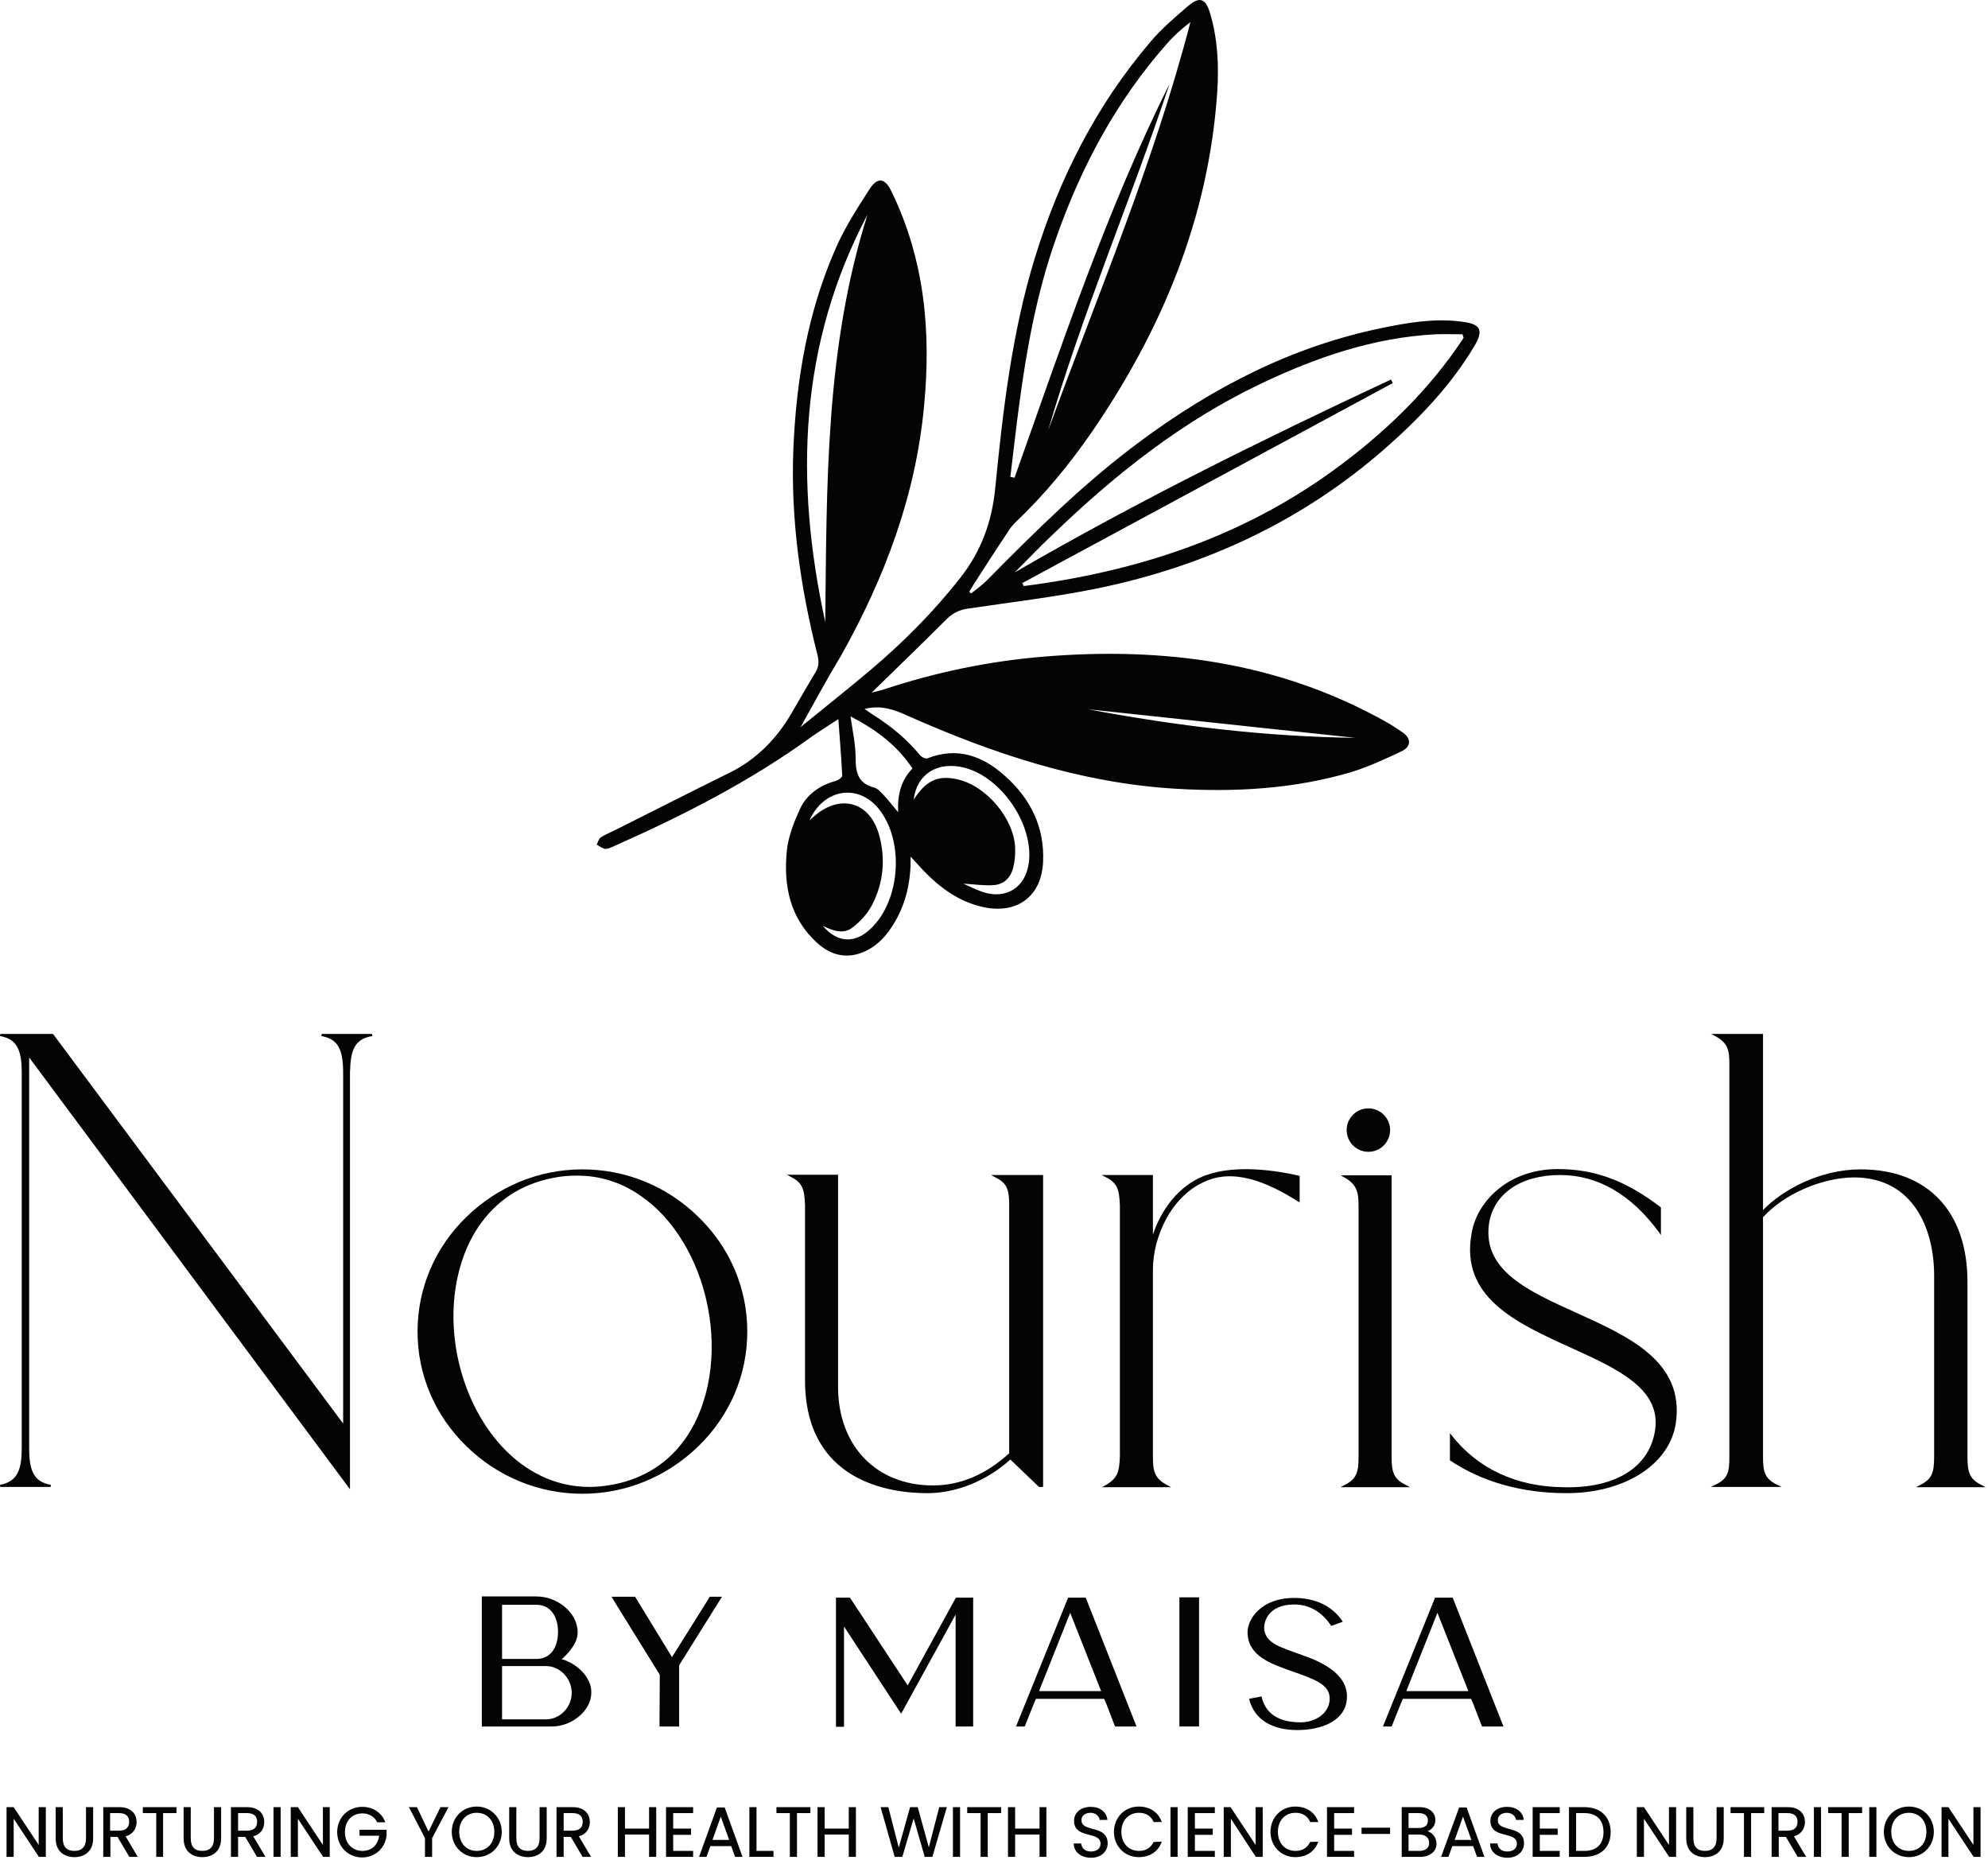 <svg xmlns="http://www.w3.org/2000/svg" width="668" height="625" viewBox="0 0 668 625" fill="none"><path d="M661.1 489.421V430.721C661.1 407.021 647.7 392.921 625.2 392.921C611.4 392.921 598.8 399.921 592.4 406.621V347.421H575L576.3 348.121C580.6 350.421 581.1 352.821 581.1 357.721V489.321C581.1 494.521 580.7 496.921 576.3 498.921L574.9 499.621H598.6L597.2 498.921C592.9 496.821 592.4 494.521 592.4 489.321V409.021C599.4 401.221 612.3 395.621 623.2 395.621C642.9 395.821 649.9 412.821 649.9 428.621V489.421C649.9 494.821 649.2 497.021 645.1 499.021L643.8 499.721H667.2L665.9 499.021C661.8 497.021 661.1 494.721 661.1 489.421Z" fill="#040404"></path><path d="M459.8 387.021C463.832 387.021 467.1 383.753 467.1 379.721C467.1 375.69 463.832 372.421 459.8 372.421C455.768 372.421 452.5 375.69 452.5 379.721C452.5 383.753 455.768 387.021 459.8 387.021Z" fill="#040404"></path><path d="M108.1 347.421L108 348.121C113.4 349.121 115.3 352.321 115.3 360.321V478.321L17.9 347.521L17.8 347.421H0.1L0 348.121C5.4 349.121 7.3 352.321 7.3 360.321V486.521C7.3 493.421 6.1 497.821 0 498.921L0.1 499.621H17L17.1 498.921C11 497.921 9.8 493.521 9.8 486.521V355.321L117.6 500.421V360.321C117.8 353.021 119 349.121 125.1 348.121L125 347.421H108.1Z" fill="#040404"></path><path d="M195.701 392.921C181.101 392.921 167.301 398.621 156.701 408.921C146.101 419.221 140.301 432.921 140.301 447.421C140.301 461.921 146.101 475.621 156.701 485.921C167.201 496.221 181.101 501.921 195.701 501.921C210.301 501.921 224.101 496.221 234.701 485.921C245.301 475.621 251.101 461.921 251.101 447.421C251.101 432.921 245.301 419.221 234.701 408.921C224.101 398.521 210.301 392.921 195.701 392.921ZM237.801 439.021C241.001 455.021 238.401 471.221 230.901 482.521C225.101 491.221 216.701 496.721 206.101 498.821C203.301 499.321 200.701 499.621 198.101 499.621C174.701 499.621 158.301 478.621 153.701 455.621C150.501 439.821 153.101 423.621 160.701 412.321C166.601 403.521 175.001 397.921 185.701 395.821C188.501 395.221 191.201 395.021 193.901 395.021C201.501 395.021 208.601 397.221 215.001 401.621C226.201 409.121 234.701 423.121 237.801 439.021Z" fill="#040404"></path><path d="M334.3 395.521C338.6 397.621 339.1 399.921 339.1 405.121V488.321C331.2 495.521 322.6 499.121 313.5 499.121C294.4 499.121 281.6 485.821 281.6 465.921V394.721H264.4L265.7 395.421C269.8 397.421 270.3 399.821 270.5 405.021V463.721C270.5 498.021 299.2 501.721 311.6 501.721C321.3 501.721 331.5 497.621 339.5 490.421L349.1 499.621H350.5V394.821H333L334.3 395.521Z" fill="#040404"></path><path d="M405.099 394.921C393.799 399.121 388.999 410.021 387.399 414.821V394.821H370.199L371.499 395.521C375.599 397.521 376.099 399.921 376.299 405.121V489.321C376.099 494.421 375.599 496.721 371.499 499.021L370.299 499.721H393.499L392.199 499.021C387.899 496.721 387.399 494.321 387.399 489.421V426.621C387.399 415.421 393.799 401.221 405.799 396.621C416.399 392.421 428.199 398.721 436.199 403.721L436.699 404.021V395.121L436.399 395.021C429.299 393.421 415.499 391.121 405.099 394.921Z" fill="#040404"></path><path d="M467.6 489.421V394.921H450.5L451.7 395.621C455.8 397.921 456.5 400.321 456.5 405.221V489.421C456.5 494.821 455.8 497.021 451.7 499.021L450.4 499.721H473.8L472.5 499.021C468.3 497.021 467.6 494.721 467.6 489.421Z" fill="#040404"></path><path d="M529.699 441.121C513.499 433.821 498.299 426.921 500.299 411.421C501.699 401.221 510.899 394.821 524.199 394.821C536.899 394.821 548.099 401.321 557.499 414.121L558.099 415.021V405.721L557.999 405.621C546.199 396.621 535.799 392.821 523.399 392.821C506.899 392.821 496.299 403.621 494.499 414.321C490.499 435.921 509.499 444.521 527.999 452.921C543.399 459.921 557.899 466.521 556.199 480.121C554.499 492.921 542.899 500.221 525.199 499.721C509.499 499.521 496.599 493.521 487.799 482.321L487.199 481.521V490.721L487.399 490.821C497.999 497.921 511.399 501.721 526.399 501.721C545.899 501.721 560.999 492.121 563.099 478.221C566.099 457.621 547.599 449.221 529.699 441.121Z" fill="#040404"></path><path d="M269 244.321C277.1 237.721 284.8 231.621 292.4 225.221C303.5 215.821 313.7 205.621 322.7 194.121C329.7 185.221 333.3 175.321 334.4 164.121C337 137.921 340 111.721 347.8 86.421C356 59.821 368.4 35.321 386.6 14.021C390.3 9.621 394.8 5.821 399.2 2.021C403.1 -1.279 405.1 -0.579 406.6 4.421C409.2 13.121 409.6 22.121 409 31.121C406.1 73.221 390.5 110.721 366.9 145.121C359.3 156.121 350.8 166.421 341 175.721C340 176.721 339.1 177.921 338.4 179.121C334.6 184.821 330.9 190.521 327.2 196.321C326.7 197.121 326.2 198.021 325.7 198.821C325.9 199.021 326.1 199.221 326.3 199.421C328 198.021 329.9 196.721 331.5 195.121C347.7 178.721 364.1 162.421 382.7 148.621C407.3 130.321 434 116.421 464.3 110.221C473 108.421 481.8 106.921 490.7 108.021C490.9 108.021 491.1 108.021 491.3 108.121C497.5 108.821 498.6 110.921 495.4 116.321C487.5 129.521 477 140.521 465.5 150.621C437.7 175.021 405.2 190.121 369.2 197.621C354.6 200.621 339.8 202.321 325.1 204.521C322.4 204.921 320.3 205.921 318.2 207.921C310 216.121 301.6 224.221 292.9 232.721C294.5 232.321 295.8 232.021 297.1 231.621C314.6 225.821 332.5 222.121 350.9 220.621C391.1 217.321 429.7 222.421 465.5 242.421C467.5 243.521 469.3 244.721 471.2 246.021C474.2 248.021 474.3 250.821 471 252.421C465.5 255.021 459.9 257.621 454.1 259.421C434.8 265.121 415 266.221 395 265.021C363.2 263.121 333.6 253.221 304.8 240.421C300.4 238.421 296 236.821 290.5 238.221C291.7 239.021 292.5 239.621 293.3 240.121C299.3 243.921 304.7 248.321 309.2 253.821C309.7 254.421 311 255.021 311.6 254.821C321.7 250.821 330.3 254.021 337.8 260.821C346.3 268.421 351 277.921 350.5 289.521C350 301.121 341.9 307.221 330.5 304.821C322.2 303.021 315.9 298.321 310.2 292.421C308.9 291.021 307.6 289.621 306 287.821C306.1 295.821 304.6 302.921 300.9 309.421C298.1 314.321 294.5 318.421 289 320.321C283.7 322.121 278.8 320.621 274.8 317.021C265.4 308.621 263.2 297.621 264.4 285.721C264.9 281.021 266.8 276.221 268.8 271.821C271.1 266.921 275.4 263.921 280.7 262.421C281.6 262.221 283 261.221 283 260.621C282.7 254.521 282.2 248.521 281.7 241.621C277.9 244.121 275 245.921 272.2 247.921C252 262.521 229.9 273.821 207.2 283.921C206 284.421 204.7 285.221 203.5 285.221C202.5 285.221 201.5 284.321 200.5 283.821C200.9 283.021 201.2 281.921 201.8 281.421C203.3 280.421 205.1 279.721 206.7 278.921C219.5 272.521 232.2 266.021 245 259.721C254.2 255.221 261 248.221 266.1 239.421C268.7 234.921 271.3 230.421 274 225.921C275.2 224.021 275.2 222.221 274.7 220.121C268.9 197.221 265.6 174.121 266.6 150.421C267.6 127.421 271.4 104.921 280.7 83.721C283.7 76.721 287.9 70.221 292 63.821C294.8 59.321 297.4 59.721 299.6 64.421C310.7 87.321 312.9 111.421 310.5 136.421C307.7 166.521 297.3 194.121 282.6 220.321C278 227.921 273.8 235.721 269 244.321ZM491.8 113.521C491.7 113.121 491.5 112.721 491.4 112.321C488.4 112.321 485.4 112.221 482.4 112.321C461.6 113.421 442.4 120.021 423.9 128.821C397.1 141.521 374.3 159.721 353.1 180.221C349.1 184.021 345.3 188.021 341 192.321C382.4 168.321 424.6 147.521 467.4 127.521C467.6 127.921 467.8 128.321 468 128.721C426.5 151.121 385 173.521 343.5 195.921C343.7 196.221 343.8 196.621 344 196.921C381.6 192.121 416.7 180.721 447.8 158.221C464.9 145.821 480.1 131.321 491.8 113.521ZM339.5 160.221C340 160.321 340.4 160.421 340.9 160.521C356.8 115.821 371.8 70.721 393 28.121C380 67.221 363.7 105.021 352.2 144.621C368.8 99.121 387.8 54.521 400 7.421C397 9.721 394.3 12.121 391.9 14.921C374.9 34.221 363.1 56.421 354.7 80.521C348.4 98.421 345 117.021 342.5 135.721C341.4 143.821 340.5 152.021 339.5 160.221ZM277.3 209.021C277.8 163.021 277.3 116.821 291.5 72.121C268.4 115.821 267 161.821 277.3 209.021ZM285.8 240.721C286.5 245.721 287.5 250.121 287.5 254.621C287.5 259.521 288.3 263.221 293.7 264.621C294.9 264.921 295.9 266.121 296.8 267.021C298.4 268.721 299.9 270.621 301.8 272.921C301.5 267.021 302.8 262.121 306.6 258.221C301.3 250.221 294.1 245.021 285.8 240.721ZM323.7 296.921C326 297.921 328.1 299.021 330.2 299.721C338.1 302.321 344.6 298.221 345.7 289.921C347.4 277.121 336.5 261.021 323.9 257.921C315 255.721 308 260.121 307 268.721C311.1 262.321 315 260.421 321.5 261.821C331.2 263.821 340.7 274.921 341.1 284.821C341.2 287.121 341 289.521 340.4 291.721C339.5 295.121 337.1 297.321 333.6 297.421C330.5 297.621 327.3 297.121 323.7 296.921ZM272 275.621C272.9 274.821 273.2 274.621 273.5 274.321C282.4 266.521 292.5 269.421 295.5 280.921C297.6 288.921 296.8 296.821 293 304.121C291.5 307.021 289.1 309.621 286.5 311.621C283.5 314.021 280.1 312.821 276.5 311.121C281.4 316.921 287.4 317.121 292.7 311.921C302.6 302.421 303.9 282.521 295.3 271.821C288.5 263.321 276.9 264.821 272 275.621ZM455.4 247.921C425.5 244.721 395.5 241.521 365.6 238.321C395.3 243.921 425.2 247.521 455.4 247.921Z" fill="#040404"></path><path d="M198.7 568.621C198.7 574.921 192.1 580.121 185.4 580.121H161.9V536.421H180.2C187.3 536.421 194.1 541.821 194.1 548.521C194.1 551.821 191.6 554.821 189.3 557.021C189.2 557.121 188.7 557.521 188.7 557.521C188.7 557.521 189.3 557.721 189.5 557.721C194.3 559.421 198.7 563.721 198.7 568.621ZM168.7 557.121V557.421H180.2C185.2 557.421 187.5 553.321 187.5 548.321C187.5 543.321 185.1 539.221 180.2 539.221H168.7V557.121ZM192.1 568.821C192.1 563.921 188.1 559.821 183.5 559.821H168.7V577.721H183.5C188.1 577.721 192.1 573.721 192.1 568.821Z" fill="#040404"></path><path d="M241.4 536.521H242.6L228.4 559.221C228.3 559.421 228.2 559.621 228.2 559.821V580.121H221.6L221.7 563.021C221.7 562.821 221.6 562.622 221.5 562.422L207 539.021L205.5 536.521H212.8H213.4L225.8 556.821L237.2 538.621L238.5 536.521H241.4Z" fill="#040404"></path><path d="M327 536.721V580.121H321.1V542.521L302.8 575.821L283.6 546.521V580.221H280.9V536.821H285.6L305 566.321L321.2 536.821H327V536.721Z" fill="#040404"></path><path d="M381.9 580.121H374.7L374.4 579.421L371.7 572.421L371 570.821H348.1L347.4 572.421L344.6 579.421L344.3 580.121H341.4L342 578.621L357.9 539.321L358.9 536.821H364.8L365.1 537.521L381.3 578.621L381.9 580.121ZM349.2 568.221H370L369.4 566.721L359.6 541.921L349.3 567.821L349.2 568.221Z" fill="#040404"></path><path d="M402.901 536.721V580.121H396.301V539.321V536.721H400.501H402.901Z" fill="#040404"></path><path d="M452.599 570.021C452.599 578.321 443.899 581.321 435.899 581.321C427.499 581.321 421.399 577.821 419.699 570.821L423.899 570.021C424.899 574.621 428.299 578.721 436.999 578.721C442.199 578.721 446.799 575.521 446.799 570.721C446.799 565.921 441.599 564.221 433.999 561.521C427.299 559.121 419.199 556.521 419.199 548.421C419.199 544.021 423.799 536.921 434.799 536.921C442.199 536.921 447.799 539.721 451.199 544.921L447.299 546.321C444.699 542.321 440.599 539.121 434.899 539.121C425.599 539.121 424.299 545.721 424.899 548.121C425.899 552.421 430.499 553.521 437.799 556.221C444.699 558.621 452.599 562.621 452.599 570.021Z" fill="#040404"></path><path d="M505.199 580.121H497.999L497.699 579.421L494.999 572.421L494.299 570.821H471.399L470.699 572.421L467.899 579.421L467.599 580.121H464.699L465.299 578.621L481.199 539.321L482.199 536.821H488.099L488.399 537.521L504.599 578.621L505.199 580.121ZM472.599 568.221H493.399L492.799 566.721L482.999 541.921L472.699 567.821L472.599 568.221Z" fill="#040404"></path><path d="M12.999 619.922L4.599 607.222H4.499H2.199V623.922H4.599V611.122L12.999 623.822V623.922H15.399V607.222H12.999V619.922Z" fill="#040404"></path><path d="M28.899 617.722C28.899 620.422 27.599 621.922 24.999 621.922C22.399 621.922 21.099 620.522 21.099 617.722V607.222H18.699V617.722C18.699 622.422 21.999 624.022 24.999 624.022C28.099 624.022 31.299 622.322 31.299 617.722V607.222H28.899V617.722Z" fill="#040404"></path><path d="M45.899 612.222C45.899 609.822 44.399 607.222 40.099 607.222H34.699V623.922H37.099V617.222H39.499L43.399 623.822V623.922H46.299L42.199 617.022C44.499 616.422 45.899 614.622 45.899 612.222ZM36.999 615.222V609.222H39.999C42.199 609.222 43.399 610.222 43.399 612.122C43.399 614.122 42.199 615.122 39.999 615.122H36.999V615.222Z" fill="#040404"></path><path d="M48 609.222H52.5V623.922H54.8V609.222H59.3V607.222H48V609.222Z" fill="#040404"></path><path d="M71.899 617.722C71.899 620.422 70.599 621.922 67.999 621.922C65.399 621.922 64.099 620.522 64.099 617.722V607.222H61.699V617.722C61.699 622.422 64.999 624.022 67.999 624.022C71.099 624.022 74.299 622.322 74.299 617.722V607.222H71.899V617.722Z" fill="#040404"></path><path d="M88.8 612.222C88.8 609.822 87.3 607.222 83 607.222H77.6V623.922H80V617.222H82.4L86.3 623.822V623.922H89.2L85.1 617.022C87.4 616.422 88.8 614.622 88.8 612.222ZM80 615.222V609.222H83C85.2 609.222 86.4 610.222 86.4 612.122C86.4 614.122 85.2 615.122 83 615.122H80V615.222Z" fill="#040404"></path><path d="M94.299 607.222H91.898V623.922H94.299V607.222Z" fill="#040404"></path><path d="M108.499 619.922L100.099 607.222H99.999H97.699V623.922H100.099V611.122L108.499 623.822V623.922H110.799V607.222H108.499V619.922Z" fill="#040404"></path><path d="M120.899 616.822H127.399C126.999 619.922 124.899 621.922 121.799 621.922C118.299 621.922 115.899 619.322 115.899 615.622C115.899 611.822 118.299 609.322 121.799 609.322C123.999 609.322 125.799 610.422 126.699 612.222V612.322H129.499L129.399 612.122C128.199 609.022 125.299 607.122 121.699 607.122C116.899 607.122 113.299 610.822 113.299 615.622C113.299 620.422 116.899 624.122 121.699 624.122C125.999 624.122 129.499 621.022 129.899 616.622V614.822H120.799V616.822H120.899Z" fill="#040404"></path><path d="M143.998 615.422L140.098 607.222H137.398L142.798 617.622V623.922H145.198V617.622L150.698 607.222H147.998L143.998 615.422Z" fill="#040404"></path><path d="M160.199 607.021C155.399 607.021 151.799 610.721 151.799 615.521C151.799 620.321 155.399 624.021 160.199 624.021C164.999 624.021 168.599 620.321 168.599 615.521C168.599 610.721 164.899 607.021 160.199 607.021ZM160.199 621.922C156.699 621.922 154.299 619.321 154.299 615.521C154.299 611.721 156.699 609.121 160.199 609.121C163.699 609.121 166.099 611.721 166.099 615.521C166.099 619.321 163.699 621.922 160.199 621.922Z" fill="#040404"></path><path d="M181.3 617.722C181.3 620.422 180 621.922 177.4 621.922C174.8 621.922 173.5 620.522 173.5 617.722V607.222H171.1V617.722C171.1 622.422 174.4 624.022 177.4 624.022C180.5 624.022 183.7 622.322 183.7 617.722V607.222H181.3V617.722Z" fill="#040404"></path><path d="M198.2 612.222C198.2 609.822 196.7 607.222 192.4 607.222H187V623.922H189.4V617.222H191.8L195.7 623.822V623.922H198.6L194.5 617.022C196.8 616.422 198.2 614.622 198.2 612.222ZM189.4 615.222V609.222H192.4C194.6 609.222 195.8 610.222 195.8 612.122C195.8 614.122 194.6 615.122 192.4 615.122H189.4V615.222Z" fill="#040404"></path><path d="M218.1 614.422H210V607.222H207.6V623.922H210V616.422H218.1V623.922H220.5V607.222H218.1V614.422Z" fill="#040404"></path><path d="M223.799 623.922H232.899V621.922H226.199V616.522H232.199V614.422H226.199V609.222H232.899V607.222H223.799V623.922Z" fill="#040404"></path><path d="M240.898 607.321L234.898 623.921H237.398L238.698 620.321H245.698L246.998 623.921H249.498L243.498 607.321H240.898ZM239.398 618.221L242.198 610.421L244.998 618.221H239.398Z" fill="#040404"></path><path d="M254.199 607.222H251.799V623.922H259.899V621.922H254.199V607.222Z" fill="#040404"></path><path d="M260.898 609.222H265.398V623.922H267.798V609.222H272.298V607.222H260.898V609.222Z" fill="#040404"></path><path d="M285.199 614.422H277.099V607.222H274.699V623.922H277.099V616.422H285.199V623.922H287.599V607.222H285.199V614.422Z" fill="#040404"></path><path d="M312.098 620.722L308.398 607.322V607.222H305.798L301.998 620.822L298.498 607.222H295.898L300.598 623.822V623.922H303.198L306.998 611.022L310.698 623.822V623.922H313.298L318.098 607.422L318.198 607.222H315.598L312.098 620.722Z" fill="#040404"></path><path d="M322.599 607.222H320.199V623.922H322.599V607.222Z" fill="#040404"></path><path d="M325 609.222H329.5V623.922H331.9V609.222H336.4V607.222H325V609.222Z" fill="#040404"></path><path d="M349.299 614.422H341.099V607.222H338.699V623.922H341.099V616.422H349.299V623.922H351.599V607.222H349.299V614.422Z" fill="#040404"></path><path d="M367.099 614.522C365.099 613.922 363.399 613.522 363.399 611.622C363.399 610.922 363.599 610.322 364.099 609.922C364.599 609.422 365.499 609.122 366.399 609.122C368.299 609.122 369.299 610.322 369.499 611.422V611.522H372.099V611.422C371.799 608.822 369.599 607.122 366.499 607.122C363.199 607.122 360.899 609.022 360.899 611.822C360.899 615.222 363.599 615.922 365.999 616.522C367.999 617.022 369.799 617.522 369.799 619.522C369.799 621.122 368.499 622.122 366.599 622.122C363.799 622.122 363.399 620.122 363.299 619.522V619.422H360.799V619.522C360.799 622.222 363.199 624.222 366.599 624.222C370.299 624.222 372.199 621.822 372.199 619.422C372.199 615.922 369.499 615.122 367.099 614.522Z" fill="#040404"></path><path d="M387.599 618.922C386.699 620.922 384.999 621.922 382.699 621.922C379.199 621.922 376.799 619.321 376.799 615.521C376.799 611.721 379.199 609.121 382.699 609.121C384.999 609.121 386.699 610.121 387.599 612.121V612.221H390.399L390.299 612.021C389.099 608.821 386.299 607.021 382.599 607.021C377.899 607.021 374.299 610.721 374.299 615.521C374.299 620.321 377.899 624.021 382.599 624.021C386.299 624.021 389.099 622.221 390.299 619.021L390.399 618.821L387.599 618.922Z" fill="#040404"></path><path d="M395.699 607.222H393.299V623.922H395.699V607.222Z" fill="#040404"></path><path d="M399.1 623.922H408.2V621.922H401.5V616.522H407.5V614.422H401.5V609.222H408.2V607.222H399.1V623.922Z" fill="#040404"></path><path d="M421.899 619.922L413.499 607.222H411.199V623.922H413.599V611.122L421.899 623.822L421.999 623.922H424.299V607.222H421.899V619.922Z" fill="#040404"></path><path d="M440.198 618.922C439.298 620.922 437.598 621.922 435.298 621.922C431.798 621.922 429.398 619.321 429.398 615.521C429.398 611.721 431.798 609.121 435.298 609.121C437.598 609.121 439.298 610.121 440.198 612.121V612.221H442.998L442.898 612.021C441.698 608.821 438.898 607.021 435.198 607.021C430.498 607.021 426.898 610.721 426.898 615.521C426.898 620.321 430.498 624.021 435.198 624.021C438.898 624.021 441.698 622.221 442.898 619.021L442.998 618.821L440.198 618.922Z" fill="#040404"></path><path d="M445.898 623.922H454.998V621.922H448.298V616.522H454.298V614.422H448.298V609.222H454.998V607.222H445.898V623.922Z" fill="#040404"></path><path d="M467.1 614.122H457.5V616.222H467.1V614.122Z" fill="#040404"></path><path d="M479.7 615.322C480.8 614.822 482.3 613.822 482.3 611.522C482.3 608.922 480.2 607.222 477 607.222H471V623.922H477.2C480.5 623.922 482.7 622.122 482.7 619.422C482.6 617.422 481.4 615.822 479.7 615.322ZM473.3 609.222H476.7C478.7 609.222 479.8 610.122 479.8 611.722C479.8 613.322 478.7 614.222 476.8 614.222H473.3V609.222ZM477 621.922H473.3V616.422H476.9C479 616.422 480.2 617.522 480.2 619.222C480.3 620.822 479 621.922 477 621.922Z" fill="#040404"></path><path d="M490.299 607.321L484.299 623.721L484.199 623.921H486.699L487.999 620.321H494.999L496.299 623.921H498.799L492.799 607.321H490.299ZM488.799 618.221L491.599 610.421L494.399 618.221H488.799Z" fill="#040404"></path><path d="M506.999 614.522C504.999 613.922 503.299 613.522 503.299 611.622C503.299 610.922 503.499 610.322 503.999 609.922C504.499 609.422 505.399 609.122 506.299 609.122C508.199 609.122 509.199 610.322 509.399 611.422V611.522H511.999V611.422C511.699 608.822 509.499 607.122 506.399 607.122C503.099 607.122 500.799 609.022 500.799 611.822C500.799 615.222 503.499 615.922 505.899 616.522C507.899 617.022 509.699 617.522 509.699 619.522C509.699 621.122 508.399 622.122 506.499 622.122C503.699 622.122 503.299 620.122 503.199 619.522V619.422H500.699V619.522C500.699 622.222 503.099 624.222 506.499 624.222C510.199 624.222 512.099 621.822 512.099 619.422C512.099 615.922 509.399 615.122 506.999 614.522Z" fill="#040404"></path><path d="M515 623.922H524.1V621.922H517.4V616.522H523.4V614.422H517.4V609.222H524.1V607.222H515V623.922Z" fill="#040404"></path><path d="M532.399 607.222H527.199V623.922H532.399C537.899 623.922 541.199 620.722 541.199 615.622C541.199 610.422 537.799 607.222 532.399 607.222ZM532.399 621.922H529.599V609.222H532.399C536.499 609.222 538.799 611.522 538.799 615.622C538.799 619.622 536.499 621.922 532.399 621.922Z" fill="#040404"></path><path d="M560.8 619.922L552.4 607.222H550V623.922H552.4V611.122L560.8 623.822L560.9 623.922H563.2V607.222H560.8V619.922Z" fill="#040404"></path><path d="M576.8 617.722C576.8 620.422 575.5 621.922 572.9 621.922C570.3 621.922 569 620.522 569 617.722V607.222H566.6V617.722C566.6 622.422 569.9 624.022 572.9 624.022C576 624.022 579.2 622.322 579.2 617.722V607.222H576.8V617.722Z" fill="#040404"></path><path d="M581.5 609.222H586V623.922H588.4V609.222H592.8V607.222H581.5V609.222Z" fill="#040404"></path><path d="M606.499 612.222C606.499 609.822 604.999 607.222 600.699 607.222H595.299V623.922H597.699V617.222H600.099L603.999 623.822V623.922H606.899L602.799 617.022C604.999 616.422 606.499 614.622 606.499 612.222ZM597.599 615.222V609.222H600.599C602.799 609.222 603.999 610.222 603.999 612.122C603.999 614.122 602.799 615.122 600.599 615.122H597.599V615.222Z" fill="#040404"></path><path d="M611.9 607.222H609.5V623.922H611.9V607.222Z" fill="#040404"></path><path d="M614.299 609.222H618.799V623.922H621.199V609.222H625.699V607.222H614.299V609.222Z" fill="#040404"></path><path d="M630.5 607.222H628.1V623.922H630.5V607.222Z" fill="#040404"></path><path d="M641.4 607.021C636.6 607.021 633 610.721 633 615.521C633 620.321 636.6 624.021 641.4 624.021C646.2 624.021 649.8 620.321 649.8 615.521C649.8 610.721 646.2 607.021 641.4 607.021ZM641.4 621.922C637.9 621.922 635.5 619.321 635.5 615.521C635.5 611.721 637.9 609.121 641.4 609.121C644.9 609.121 647.3 611.721 647.3 615.521C647.3 619.321 645 621.922 641.4 621.922Z" fill="#040404"></path><path d="M663.098 607.222V619.922L654.698 607.222H652.398V623.922H654.698V611.122L663.098 623.822L663.198 623.922H665.498V607.222H663.098Z" fill="#040404"></path></svg>